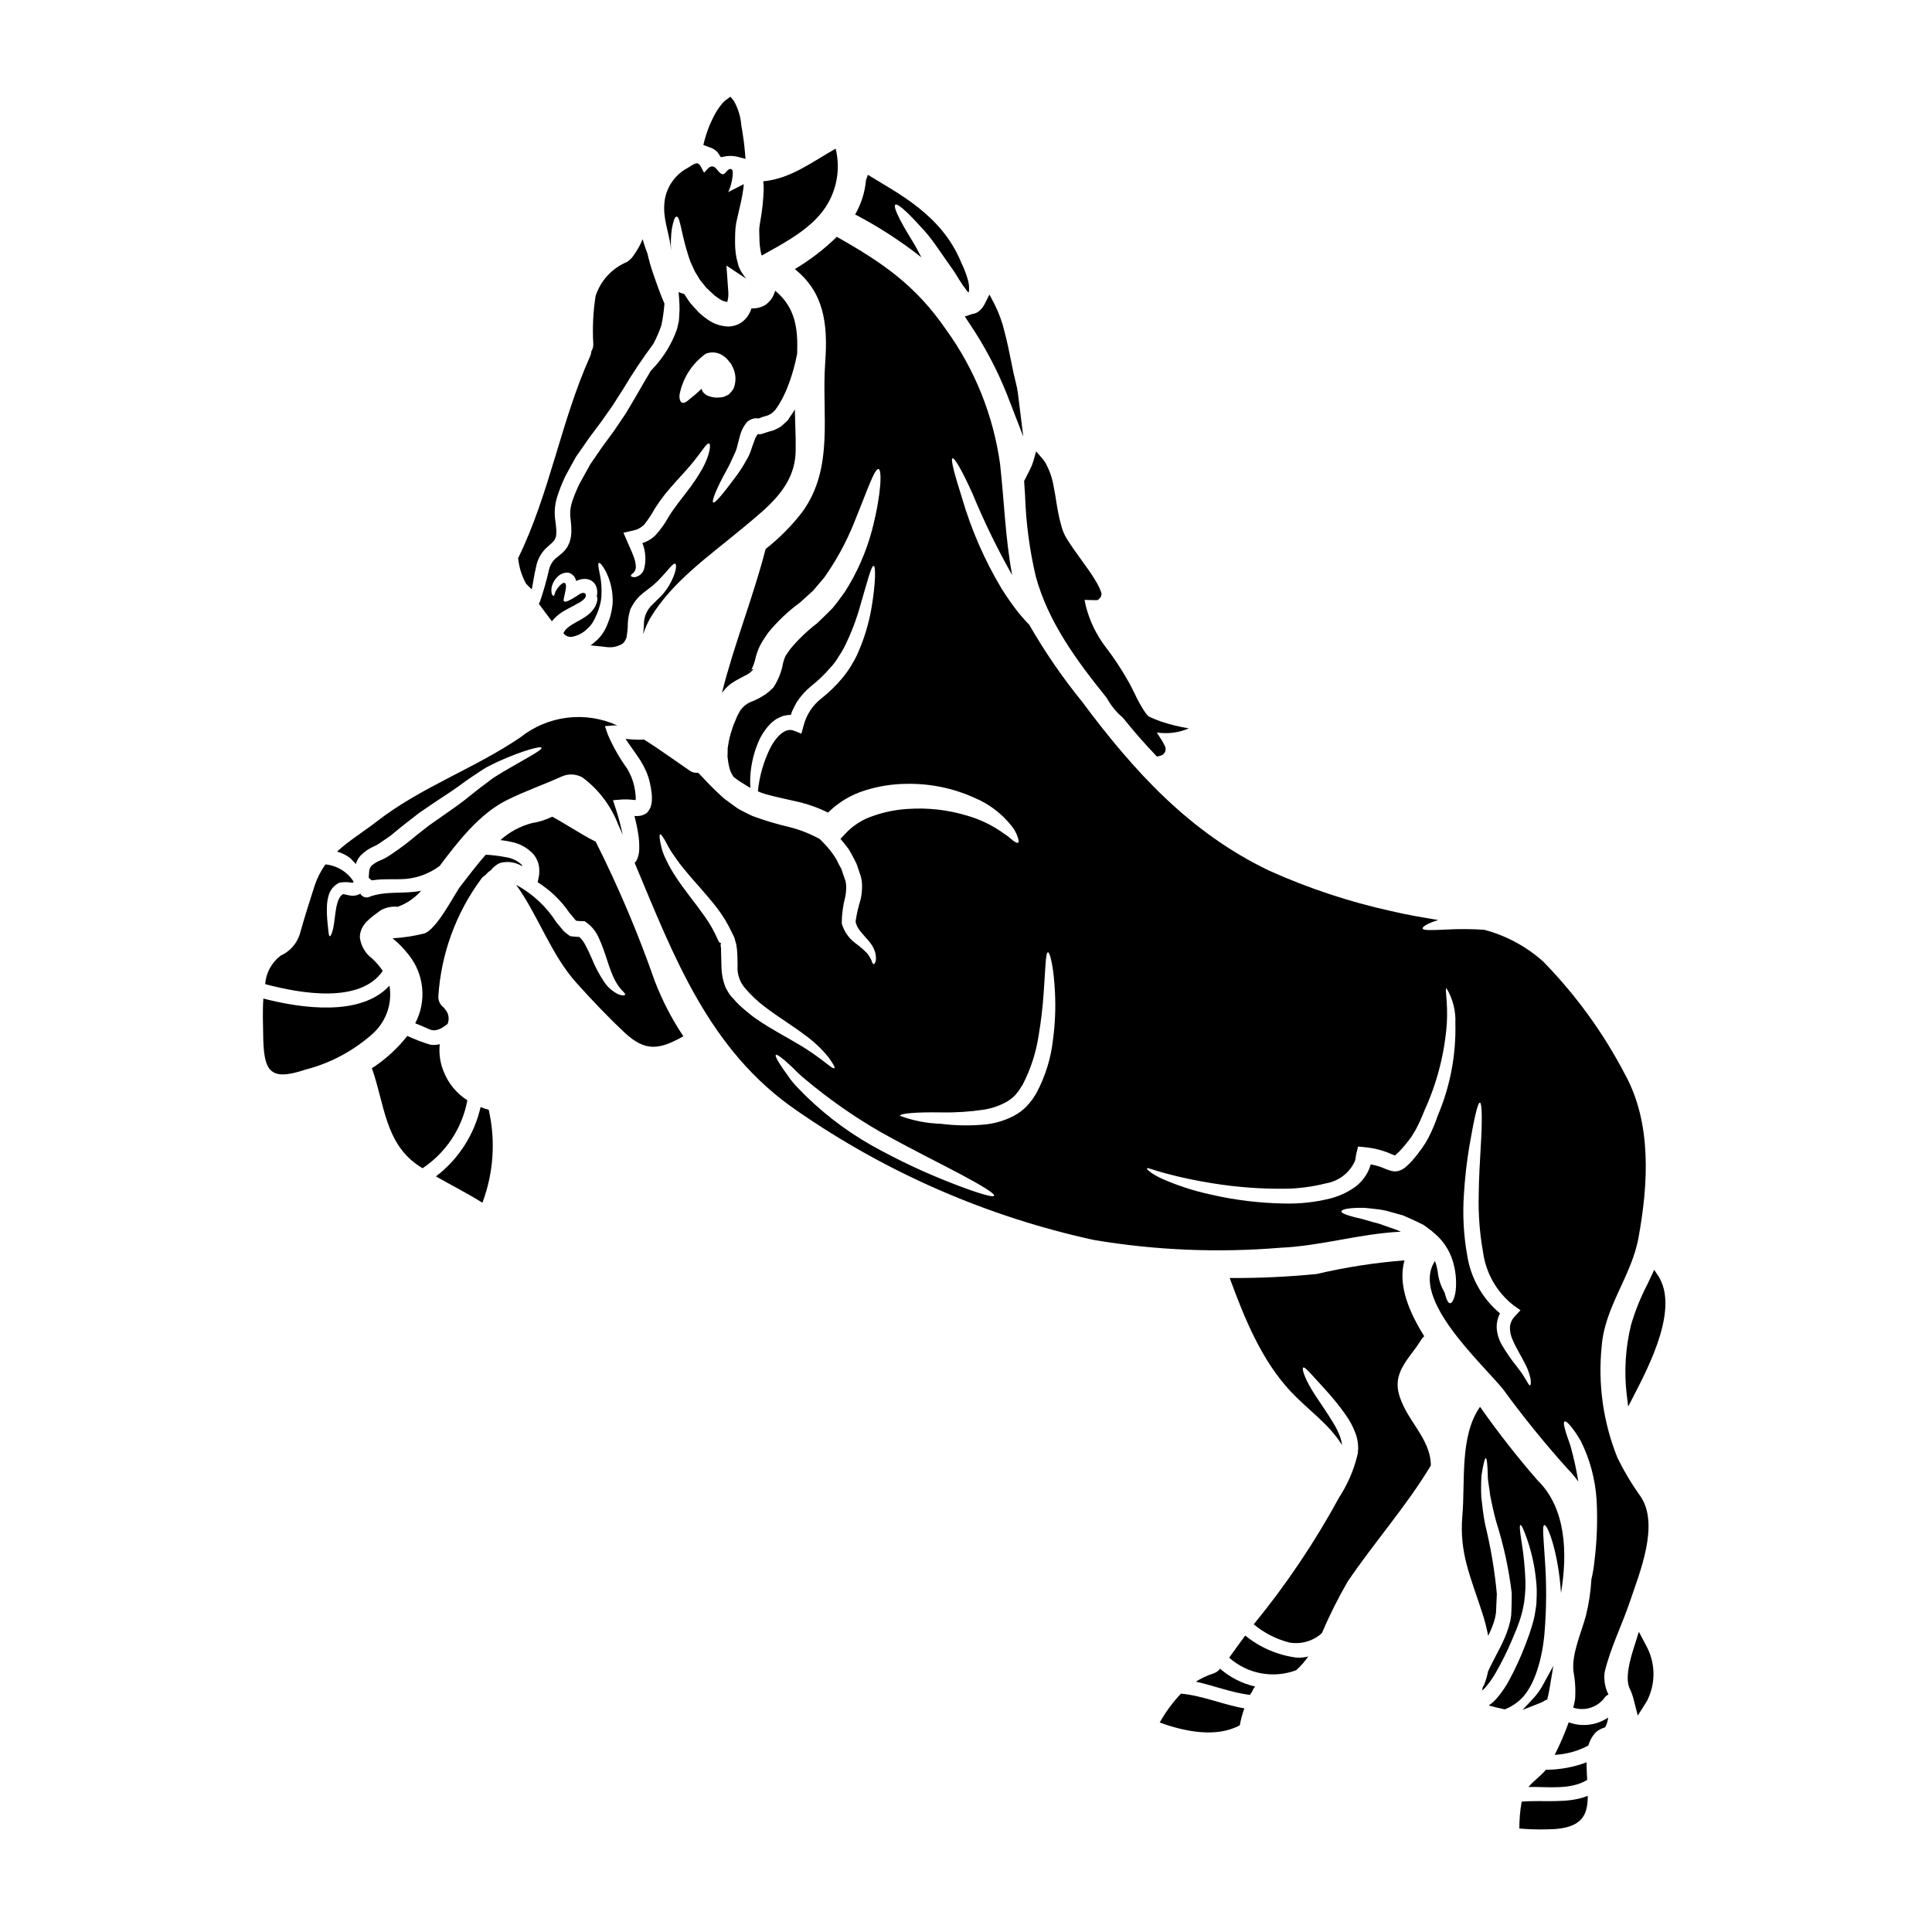 <?xml version="1.0" encoding="UTF-8"?>
<!-- Uploaded to: SVG Find, www.svgfind.com, Generator: SVG Find Mixer Tools -->
<svg fill="#000000" width="800px" height="800px" version="1.1" viewBox="144 144 512 512" xmlns="http://www.w3.org/2000/svg">
 <g>
  <path d="m245.43 401.31c-0.793-1.195-1.727-2.289-2.781-3.262-1.82-1.344-3.008-3.375-3.285-5.617 0-3.516 3.062-5.359 5.512-7.184h-0.004c1.375-0.777 2.957-1.105 4.527-0.938 2.398-0.875 4.535-2.336 6.223-4.25-4.652 0.965-9.484-0.098-13.961 1.695-0.82 0.242-1.703-0.113-2.125-0.855-0.02-0.023-0.031-0.051-0.027-0.082-0.75 0.457-1.633 0.645-2.504 0.535-0.512-0.07-1.016-0.172-1.516-0.305-0.395-0.102-0.48-0.074-0.531-0.102-0.961 0.395-1.543 2-1.824 3.441-0.281 1.52-0.395 2.938-0.582 4.125-0.305 2.363-0.887 3.691-1.18 3.59-0.297-0.102-0.328-1.34-0.582-3.641v-0.004c-0.148-1.453-0.199-2.914-0.148-4.375 0.035-1.004 0.203-2 0.504-2.961 0.414-1.324 1.332-2.43 2.555-3.086l0.078-0.051 0.051-0.023c1.141-0.246 2.32-0.254 3.465-0.023 0.074 0.008 0.156 0 0.227-0.027l0.023-0.023 0.176-0.203 0.004-0.004c-1.641-2.613-4.406-4.316-7.481-4.598-1.234 1.711-2.195 3.606-2.859 5.609-1.391 4.301-2.731 8.527-3.938 12.875h0.004c-0.809 2.535-2.656 4.606-5.086 5.691-2.383 1.812-3.875 4.559-4.098 7.543 9.336 2.504 25.172 5.258 31.164-3.492z"/>
  <path d="m283.38 298.64c0.457 0.504 0.988 1.035 1.543 1.543 0.355-1.719 0.605-3.719 1.137-5.949v0.004c0.352-1.871 1.262-3.59 2.606-4.934 0.707-0.656 1.316-1.137 1.77-1.594h0.004c0.207-0.199 0.387-0.426 0.535-0.676l0.051-0.051 0.074-0.227 0.25-0.582v-0.004c0.078-0.559 0.105-1.125 0.078-1.691-0.027-0.707-0.152-1.574-0.254-2.457-0.164-1.051-0.207-2.121-0.125-3.184 0.074-0.984 0.25-1.961 0.531-2.91 0.609-1.984 1.371-3.922 2.277-5.793 0.934-1.668 1.82-3.391 2.805-5.117 1.18-1.641 2.301-3.285 3.418-4.902 1.109-1.496 2.223-2.961 3.309-4.43 1.012-1.441 2-2.859 2.988-4.25 0.938-1.465 1.848-2.883 2.731-4.273h0.004c2.473-4.148 5.156-8.168 8.039-12.043 0.859-1.613 1.582-3.297 2.152-5.031 0.375-1.855 0.637-3.731 0.789-5.613-0.91-2.027-1.969-4.984-3.059-8.172-0.582-1.664-1.062-3.363-1.445-5.086-0.492-1.25-0.922-2.523-1.285-3.816-0.711 1.723-1.648 3.348-2.785 4.828-0.152 0.176-0.332 0.332-0.48 0.48-0.273 0.289-0.59 0.539-0.934 0.738-3.934 1.656-6.949 4.941-8.266 9-0.656 4.199-0.859 8.457-0.609 12.703 0.031 0.676-0.145 1.344-0.504 1.918-0.031 0.434-0.133 0.863-0.301 1.266-7.816 17.406-10.727 36.453-19.125 53.602 0 0.051 0.027 0.074 0.027 0.125 0.246 2.305 0.941 4.543 2.055 6.578z"/>
  <path d="m322.07 204.49c0.395-2.023 0.789-3.109 1.215-3.086 1.012-0.051 1.18 4.504 3.285 10.828 0.254 0.812 0.574 1.605 0.961 2.363 0.176 0.395 0.355 0.809 0.559 1.238 0.203 0.434 0.48 0.789 0.707 1.18 0.227 0.395 0.48 0.809 0.73 1.211 0.281 0.332 0.555 0.684 0.863 1.039 0.309 0.355 0.48 0.68 0.883 1.086l1.289 1.211 0.656 0.609 0.102 0.098 0.008 0.008c0.023 0.012 0.051 0.031 0.074 0.051l0.281 0.203h-0.004c0.391 0.301 0.793 0.578 1.215 0.836 0.551 0.344 1.172 0.57 1.82 0.656 0.012-0.074 0.039-0.141 0.074-0.203 0.223-0.859 0.289-1.75 0.207-2.633l-0.48-6.805 5.234 3.469-0.43-0.559c-0.176-0.219-0.336-0.445-0.48-0.68-0.227-0.316-0.43-0.645-0.609-0.988-0.176-0.328-0.199-0.43-0.305-0.629l-0.051-0.152-0.047-0.074-0.078-0.176v-0.004c-0.031-0.164-0.074-0.324-0.125-0.48l-0.395-1.543c-0.215-0.977-0.344-1.965-0.395-2.961-0.051-0.938-0.023-1.77-0.023-2.633 0-0.863 0.047-1.668 0.098-2.477 0.086-0.914 0.246-1.82 0.48-2.707 0.684-2.961 1.344-5.617 1.621-7.871 0.047-0.395 0.074-0.789 0.098-1.113l-4.223 2.148c0.555-0.305 2.023-5.84 0.91-6.144-1.012-0.281-1.465 1.391-2.25 1.367-0.984-0.051-1.641-1.875-2.578-2.051-1.062-0.199-1.617 0.961-2.363 1.617-0.531-0.656-0.91-2.25-1.77-2.453-0.629-0.152-1.996 0.863-2.527 1.18-3.34 1.75-5.637 4.996-6.172 8.727-0.078 0.629-0.121 1.262-0.125 1.898-0.027 3.938 1.574 7.477 1.848 11.414h-0.004c-0.137-2.008-0.066-4.023 0.215-6.016z"/>
  <path d="m238.3 372.98c0.039-0.086 0.066-0.18 0.074-0.277 0.141-0.379 0.32-0.742 0.531-1.086l0.227-0.355 0.457-0.555c1.016-1.039 2.231-1.863 3.566-2.43 0.461-0.203 0.898-0.449 1.316-0.734 0.508-0.328 1.012-0.68 1.52-1.035l1.543-1.062 1.367-1.137 1.391-1.137 1.574-1.238c1.109-0.863 2.199-1.719 3.285-2.555 1.18-0.789 2.301-1.574 3.441-2.332 2.227-1.543 4.348-2.828 6.297-4.223 0.961-0.707 1.898-1.367 2.809-2.023 1.137-0.836 1.945-1.316 2.883-1.949 0.938-0.633 1.746-1.18 2.656-1.668 0.91-0.488 1.848-0.91 2.731-1.344 6.93-3.109 11.281-4.148 11.535-3.691 0.305 0.582-3.898 2.731-10.066 6.324-0.734 0.453-1.52 0.934-2.328 1.441-0.809 0.508-1.645 1.211-2.508 1.848-0.863 0.633-1.871 1.367-2.555 1.949-0.934 0.73-1.871 1.52-2.859 2.273-1.949 1.543-4.121 2.988-6.223 4.481-1.035 0.73-2.125 1.492-3.211 2.25-1.062 0.836-2.148 1.691-3.262 2.555v-0.004c-1.973 1.691-4.043 3.269-6.195 4.727-0.508 0.355-1.016 0.68-1.52 1.012v-0.004c-0.594 0.383-1.219 0.703-1.875 0.961-0.832 0.32-1.609 0.773-2.297 1.344-0.051 0.023-0.078 0.047-0.129 0.074l-0.223 0.328h-0.004c-0.113 0.121-0.191 0.27-0.227 0.434-0.141 0.316-0.211 0.66-0.207 1.012-0.051 0.43-0.051 0.91-0.098 1.465 0.43 0.434 0.789 0.707 0.91 0.684 3.109-0.508 6.07-0.125 9.156-0.395 3.16-0.336 6.176-1.516 8.73-3.414 4.957-6.629 10.598-13.812 17.68-17.379 4.602-2.332 9.988-4.199 14.773-6.375h-0.004c1.754-0.746 3.758-0.637 5.414 0.305 4.262 3.18 7.539 7.504 9.445 12.469 0.02 0.062 0.043 0.121 0.074 0.176 0.395 0.836 0.758 1.672 1.113 2.531h0.004c-0.453-2.223-1.027-4.418-1.723-6.574l-0.84-2.578 2.582-0.203 0.004-0.004c0.945-0.035 1.891 0.008 2.832 0.125 0.195 0.023 0.387 0.035 0.582 0.027 0-0.027 0.023-0.051 0.023-0.102 0.016-0.371 0.008-0.742-0.023-1.113-0.07-0.852-0.203-1.695-0.395-2.527-0.176-0.824-0.43-1.629-0.758-2.402-0.309-0.73-0.664-1.441-1.062-2.129-2.047-2.828-3.777-5.871-5.16-9.078l-0.758-2.223 2.199-0.176v-0.004c0.363-0.023 0.727-0.023 1.09 0-4.172-1.906-8.793-2.617-13.344-2.047-4.555 0.566-8.859 2.387-12.434 5.258-12.344 8.348-26.23 13.102-38.043 22.285-3.668 2.828-7.387 5.082-10.473 7.941v0.004c1.301 0.328 2.516 0.934 3.566 1.766 0.16 0.152 0.734 0.785 1.418 1.516z"/>
  <path d="m301.87 367.06c-3.973-1.996-7.641-4.527-11.535-6.629h-0.004c-1.688 0.836-3.496 1.406-5.359 1.695-3.106 0.805-5.973 2.348-8.348 4.504 0.883 0.098 1.762 0.238 2.633 0.43 2.391 0.41 4.574 1.613 6.203 3.414 0.805 1.039 1.305 2.285 1.441 3.59 0.031 0.594 0.023 1.184-0.023 1.773-0.102 0.531-0.203 1.039-0.305 1.574l-0.078 0.395c3.332 2.09 6.195 4.848 8.41 8.098 0.559 0.633 0.988 1.18 1.316 1.574 0.129 0.176 0.273 0.336 0.434 0.48 0.023 0.027 0.047 0.051 0.074 0.051 0.512 0.066 1.027 0.102 1.543 0.105h0.656l0.457 0.332v-0.004c1.5 1.07 2.664 2.543 3.359 4.246 0.594 1.281 1.105 2.598 1.543 3.938 0.812 2.453 1.469 4.527 2.199 6.144h0.004c0.523 1.238 1.23 2.391 2.102 3.418 0.68 0.73 1.211 1.18 1.062 1.418-0.148 0.234-0.734 0.305-1.824-0.125v-0.004c-1.516-0.742-2.809-1.879-3.742-3.289-1.297-1.949-2.391-4.023-3.262-6.195-0.508-1.18-1.062-2.363-1.668-3.492h-0.004c-0.398-0.828-0.945-1.574-1.617-2.199-0.66-0.027-1.395-0.074-2.152-0.176l-0.305-0.051-0.25-0.176c-0.355-0.25-0.707-0.504-1.062-0.812v-0.004c-0.289-0.25-0.555-0.527-0.789-0.832-0.434-0.504-0.863-1.035-1.289-1.543l-0.199-0.227v-0.004c-2.66-4.188-6.344-7.625-10.703-9.988 5.996 8.348 9.184 18.465 16.062 26.078 4.047 4.504 8.297 8.977 12.699 13.102 5.441 5.059 9.109 4.551 15.406 1.035l0.148-0.074v0.004c-3.074-4.606-5.625-9.535-7.606-14.703-4.402-12.617-9.625-24.934-15.629-36.871z"/>
  <path d="m282.47 373.56c-0.078-0.16-0.172-0.312-0.277-0.453-1.086-1.004-2.441-1.664-3.898-1.898-1.836-0.367-3.691-0.605-5.562-0.707-2.457 2.754-4.656 5.766-6.754 8.422-1.367 1.695-6.398 11.84-9.789 12.52-2.68 0.648-5.414 1.055-8.172 1.215 1.586 1.27 3.012 2.723 4.25 4.332 2.039 2.527 3.297 5.594 3.609 8.828 0.316 3.234-0.324 6.488-1.84 9.359 1.266 0.48 2.481 1.035 3.769 1.594 1.742 0.789 3.367-0.305 4.805-1.418h0.004c0.559-1.352 0.273-2.906-0.734-3.969-0.102-0.125-0.152-0.25-0.254-0.355-0.957-0.676-1.508-1.789-1.465-2.961 0.711-11.199 4.613-21.961 11.254-31.012 0.34-0.5 0.789-0.914 1.316-1.211 0.355-0.48 0.805-0.887 1.316-1.195 0.609-0.785 1.387-1.426 2.273-1.871l0.125-0.051c1.668-0.488 3.453-0.363 5.035 0.355 0.355 0.148 0.656 0.324 0.988 0.477z"/>
  <path d="m271.36 437.39c-1.672 7.32-5.859 13.82-11.836 18.367 4.098 2.363 8.32 4.453 12.32 6.984v-0.004c2.961-7.871 3.543-16.441 1.668-24.641-0.73-0.195-1.449-0.43-2.152-0.707z"/>
  <path d="m267.85 435.59c-2.883-1.84-5.098-4.551-6.32-7.742-0.914-2.262-1.254-4.711-0.988-7.133-0.867 0.246-1.777 0.281-2.656 0.102-2.031-0.629-4.016-1.391-5.945-2.277-2.644 3.356-5.824 6.25-9.41 8.574 0.039 0.062 0.074 0.133 0.102 0.199 3.211 9.082 3.418 19.578 12.168 25.52 0.395 0.281 0.789 0.508 1.18 0.758v0.004c6.231-4.148 10.516-10.645 11.871-18.004z"/>
  <path d="m400.73 229.46c4.055 5.961 7.449 12.344 10.121 19.039l4.328 11.191-1.477-11.902-0.051-0.32-0.039-0.051-0.082-0.207h0.078l-0.031-0.184c-0.172-0.715-0.352-1.438-0.516-2.227-0.34-1.289-0.578-2.488-0.816-3.648l-0.176-0.871c-0.602-3.012-1.152-5.711-1.812-8.188-0.598-2.602-1.512-5.117-2.711-7.5l-1.336-2.539-1.277 2.551-0.266 0.422h0.004c-0.234 0.422-0.535 0.801-0.891 1.125-0.219 0.223-0.465 0.422-0.727 0.586-0.328 0.172-0.668 0.316-1.02 0.426h-0.23l-2.121 0.707z"/>
  <path d="m418.5 296.78c3.266 12.027 10.855 22.34 18.797 32.18h0.004c1.07 1.988 2.508 3.754 4.238 5.203l1.621 1.969c1.992 2.445 4.231 4.981 6.856 7.746l0.586 0.625 0.836-0.203c0.633-0.129 1.152-0.574 1.371-1.18 0.195-0.598 0.09-1.254-0.289-1.758-0.203-0.457-0.445-0.898-0.727-1.312l-0.527-0.82c-0.246-0.355-0.473-0.73-0.672-1.113 2.863 0.441 5.793 0.062 8.449-1.09-2.512-0.406-4.988-1.016-7.402-1.82-1.117-0.398-2.215-0.855-3.285-1.363-0.477-0.504-0.902-1.051-1.27-1.637-0.895-1.422-1.699-2.898-2.406-4.422-0.613-1.258-1.219-2.5-1.914-3.644-1.695-2.981-3.59-5.844-5.68-8.566-2.5-3.246-4.309-6.969-5.32-10.938l-0.352-1.656 2.949 0.074 0.613-0.051 0.363-0.363c0.504-0.426 0.691-1.117 0.469-1.738l-0.441-1.105c-0.41-0.844-0.867-1.664-1.367-2.457-0.988-1.598-2.125-3.148-3.336-4.832-1.266-1.742-2.617-3.602-4-5.797v-0.004c-0.633-1.051-1.109-2.191-1.402-3.383-0.336-1.141-0.609-2.301-0.824-3.469-0.207-1.078-0.395-2.148-0.551-3.199-0.207-1.301-0.418-2.57-0.668-3.801v-0.004c-0.383-2.305-1.184-4.519-2.363-6.535-0.148-0.207-0.305-0.422-0.484-0.629l-1.777-2.07-0.758 2.621h-0.004c-0.203 0.723-0.484 1.426-0.828 2.094l-1.602 3.148 0.254 3.828c0.23 7.234 1.184 14.426 2.844 21.473z"/>
  <path d="m451.34 600.48c6.652 2.453 15.125 4.098 21.223 0.73 0.266-1.527 0.668-3.023 1.211-4.477-5.691-0.961-11.074-3.391-16.82-3.898l0.004 0.004c-2.18 2.305-4.066 4.871-5.617 7.641z"/>
  <path d="m387.62 211.17c-0.988-2.023-2.051-3.644-2.938-5.117-0.887-1.473-1.617-2.781-2.199-3.898-1.137-2.223-1.574-3.59-1.238-3.894 0.336-0.305 1.52 0.504 3.367 2.273 0.91 0.887 2 2.023 3.211 3.367l-0.004 0.004c1.418 1.469 2.719 3.039 3.898 4.703 1.262 1.824 2.68 3.82 4.172 5.973 0.395 0.531 0.758 1.086 1.137 1.645 0.379 0.559 0.758 1.211 1.141 1.848v-0.004c0.668 1.098 1.402 2.148 2.199 3.152 0.094 0.113 0.195 0.223 0.305 0.324 0.023-0.023 0.023-0.023 0.023-0.051l0.102-0.395c0.09-1.102-0.043-2.211-0.395-3.262-0.422-1.426-0.965-2.812-1.617-4.148-5.211-12.902-17.125-18.566-24.797-23.371-0.074 0.25-0.152 0.504-0.227 0.73-0.074 0.227-0.176 0.395-0.25 0.633h-0.004c-0.281 3.227-1.266 6.352-2.883 9.156 6.195 3.238 12.074 7.043 17.566 11.367-0.195-0.352-0.395-0.707-0.57-1.035z"/>
  <path d="m575.09 513.55 0.395 3.199 1.477-2.863c4.223-8.176 12.086-23.391 6.394-31.91l-0.973-1.457-0.734 1.574c-0.371 0.789-0.746 1.574-1.125 2.363l-0.004 0.004c-1.762 3.406-3.195 6.973-4.277 10.652-1.477 6.027-1.867 12.273-1.152 18.438z"/>
  <path d="m336.82 230.52c-1.891-0.082-3.719-0.719-5.258-1.824-0.629-0.422-1.23-0.887-1.797-1.391l-0.395-0.355-0.277-0.25-0.078-0.078-0.148-0.176-0.605-0.656c-0.395-0.453-0.789-0.887-1.18-1.316-0.395-0.43-0.789-1.113-1.18-1.668-0.199-0.305-0.395-0.582-0.582-0.887h-0.004c-0.516-0.125-1.016-0.305-1.492-0.531 0 0.023 0.023 0.074 0.023 0.102 0.078 0.934 0.152 1.922 0.203 2.984h0.004c0.059 1.051 0.043 2.102-0.051 3.148l-0.051 0.812-0.023 0.395v0.102l-0.051 0.281-0.051 0.227c-0.152 0.605-0.281 1.211-0.43 1.848l-0.004-0.004c-1.371 3.859-3.535 7.391-6.348 10.371-0.203 0.223-0.395 0.43-0.582 0.629-1.289 2.156-2.633 4.457-4.023 6.906-0.859 1.441-1.742 2.91-2.629 4.426-0.988 1.469-2.023 2.988-3.062 4.531-1.062 1.465-2.148 2.961-3.262 4.453-1.012 1.469-2.023 2.961-3.059 4.453-0.965 1.719-1.898 3.441-2.832 5.117l-0.004-0.004c-0.746 1.531-1.398 3.109-1.945 4.723-0.273 0.812-0.441 1.652-0.508 2.504-0.059 0.727-0.031 1.457 0.078 2.176 0.074 0.887 0.199 1.793 0.199 2.805v0.004c0.047 1.16-0.125 2.316-0.504 3.414l-0.281 0.578-0.125 0.305-0.152 0.281-0.051 0.074-0.125 0.176c-0.305 0.453-0.664 0.871-1.062 1.242-0.758 0.684-1.465 1.18-1.922 1.594-0.902 0.836-1.512 1.938-1.746 3.148-0.633 2.762-1.41 5.484-2.328 8.168l-0.305 0.684c1.137 1.574 2.328 3.086 3.441 4.602 0.809-0.992 1.773-1.848 2.859-2.527 0.457-0.281 0.887-0.508 1.395-0.789 0.887-0.484 1.742-0.887 2.363-1.289h-0.004c0.82-0.34 1.555-0.859 2.148-1.52 0.684-1.062-0.074-1.77-1.238-1.18-0.277 0.125-4.148 2.984-4.402 1.848-0.152-0.656 1.367-4.652 0.125-4.723-0.812-0.023-2.223 1.949-2.402 2.629-0.129 0.508-0.254 0.812-0.395 0.836-0.137 0.023-0.355-0.223-0.531-0.754l0.004-0.008c-0.156-0.902-0.016-1.836 0.395-2.656 0.273-0.586 0.648-1.121 1.109-1.574 0.645-0.711 1.547-1.133 2.508-1.18 0.379-0.012 0.754 0.074 1.086 0.254 0.34 0.199 0.637 0.453 0.887 0.758 0.176 0.281 0.328 0.578 0.457 0.887l0.074 0.332v-0.004c0.895-0.48 1.926-0.66 2.93-0.508 0.949 0.18 1.77 0.773 2.231 1.621 0.305 0.629 0.453 1.324 0.426 2.023-0.016 0.289-0.051 0.574-0.102 0.859v0.102c0.023 0.105 0.059 0.207 0.102 0.305l0.027 0.176v0.332h0.004c-0.031 0.238-0.074 0.473-0.133 0.707-0.129 0.387-0.281 0.766-0.453 1.137-0.621 1.102-1.508 2.031-2.582 2.703-0.844 0.566-1.723 1.078-2.629 1.543-0.355 0.203-0.789 0.457-1.18 0.707v0.004c-0.328 0.215-0.641 0.449-0.938 0.707-0.453 0.359-0.812 0.82-1.059 1.344 0 0.125 0 0.023 0.023 0.125 0.035 0.086 0.098 0.156 0.18 0.199 0.109 0.113 0.227 0.215 0.352 0.309 0.477 0.32 1.051 0.461 1.617 0.395 1.586-0.273 3.047-1.035 4.176-2.176 0.543-0.496 1.016-1.059 1.414-1.672 0.434-0.758 0.816-1.547 1.141-2.359 0.297-0.68 0.531-1.383 0.711-2.098 0.203-0.668 0.336-1.355 0.395-2.051 0.18-2.203 0.023-4.418-0.457-6.574-0.328-1.574-0.453-2.531-0.176-2.656s0.914 0.582 1.746 2.098c1.172 2.246 1.82 4.731 1.895 7.262 0.051 0.855 0 1.711-0.152 2.555-0.133 0.953-0.352 1.895-0.656 2.805-0.297 0.891-0.641 1.758-1.035 2.606-0.52 1.055-1.203 2.019-2.027 2.859-0.617 0.602-1.273 1.16-1.969 1.668 0.988 0.078 2.301 0.227 3.867 0.395h0.004c1.574 0.289 3.203-0.008 4.578-0.836 0.246-0.195 0.449-0.438 0.609-0.707 0.074-0.027 0.656-1.266 0.504-1.266v-0.004c0.199-1.16 0.301-2.336 0.305-3.512 0.035-0.766 0.137-1.527 0.305-2.277l0.25-0.938 0.051-0.25 0.098-0.281c0.027-0.051 0.078-0.125 0.078-0.125l0.074-0.125 0.281-0.531c0.703-1.289 1.66-2.426 2.809-3.344 0.938-0.703 1.824-1.414 2.656-2.047 0.531-0.531 1.367-1.18 1.871-1.793 2.25-2.332 3.543-4.301 4.102-4 0.453 0.25 0.277 2.504-1.695 5.844l-0.004 0.004c-0.559 0.914-1.203 1.777-1.922 2.578-0.734 0.734-1.52 1.492-2.332 2.301h0.004c-1.547 1.367-2.41 3.348-2.363 5.414-0.051 0.656-0.074 1.574-0.199 2.531v-0.004c0.48-1.473 1.109-2.898 1.871-4.25 5.844-9.789 15.914-16.691 24.535-23.902 6.691-5.59 13.887-10.949 14.012-20.539 0.051-3.617-0.148-7.234-0.227-10.875-0.453 0.859-0.984 1.492-1.492 2.297l-0.223 0.332-0.051 0.102c-0.051 0.047-0.203 0.25-0.203 0.25l-0.199 0.199-0.789 0.707-0.004 0.008c-0.496 0.516-1.09 0.93-1.746 1.215l-0.984 0.453-0.734 0.203c-0.48 0.102-0.984 0.305-1.469 0.453l-0.395 0.129-0.125 0.047c-0.203 0.051-0.43 0.129-0.656 0.176l-0.004 0.004c-0.254 0.004-0.508-0.004-0.758-0.023-0.371 0.508-0.66 1.07-0.859 1.668-0.309 0.812-0.633 1.695-0.914 2.582-0.301 0.934-0.715 1.824-1.238 2.652-0.766 1.43-1.637 2.801-2.606 4.102-3.441 4.629-5.664 7.383-6.172 7.106-0.508-0.281 0.812-3.641 3.594-8.66 0.707-1.238 1.316-2.606 1.969-4.074 0.359-0.691 0.629-1.426 0.801-2.188 0.227-0.836 0.434-1.746 0.707-2.731h0.004c0.312-1.242 0.879-2.406 1.668-3.418l0.227-0.25 0.125-0.125 0.078-0.051 0.004-0.004c0.074-0.066 0.16-0.125 0.25-0.176l0.332-0.203v-0.004c0.598-0.336 1.281-0.488 1.969-0.426 0.07 0.004 0.141 0.031 0.199 0.074l0.355-0.125c0.484-0.199 0.984-0.367 1.492-0.504l0.789-0.25 0.453-0.227-0.004-0.004c0.332-0.148 0.625-0.363 0.863-0.637l0.43-0.395 0.074-0.078 0.219-0.309c0.617-0.832 1.164-1.711 1.645-2.629l0.605-1.238c0.074-0.176 0.227-0.395 0.281-0.582l0.305-0.707v-0.004c0.723-1.758 1.34-3.555 1.844-5.391 0.395-1.418 0.707-2.781 0.961-4.098 0.25-6.555-0.43-12.27-5.816-16.695-0.176 0.559-0.395 1.039-0.605 1.52-0.289 0.562-0.676 1.066-1.141 1.492-0.43 0.488-0.969 0.867-1.574 1.113-0.938 0.414-1.957 0.605-2.981 0.555-0.074 0.203-0.125 0.395-0.203 0.609h-0.004c-0.48 1.191-1.273 2.231-2.297 3.008-1.109 0.797-2.449 1.207-3.812 1.172zm-6.652 37.617c-1.195 2.117-2.547 4.137-4.043 6.047-0.789 1.012-1.617 2.102-2.481 3.238-0.863 1.137-1.742 2.363-2.453 3.543-0.953 1.75-2.117 3.375-3.461 4.848-0.969 0.977-2.168 1.699-3.488 2.102 0.898 2.254 1.039 4.742 0.391 7.082-0.41 1.043-1.344 1.793-2.449 1.969-0.582-0.023-0.938-0.148-0.988-0.355-0.051-0.203 0.203-0.453 0.656-0.789v0.004c0.391-0.395 0.625-0.914 0.656-1.469-0.016-1.016-0.23-2.019-0.629-2.957-0.434-1.238-1.09-2.559-1.824-4.277l-0.836-1.945 2.43-0.559h0.004c1.207-0.203 2.312-0.797 3.148-1.691 1.035-1.336 1.965-2.746 2.781-4.227 0.836-1.312 1.738-2.578 2.703-3.797 0.988-1.188 1.922-2.277 2.809-3.262 1.77-1.969 3.391-3.664 4.578-5.184 2.453-2.984 3.617-5.137 4.246-4.934 0.504 0.133 0.301 2.863-1.75 6.613zm8.422-21.703h0.004c-0.152 0.527-0.43 1.004-0.812 1.395-0.199 0.227-0.395 0.43-0.578 0.629-0.184 0.199-0.48 0.281-0.734 0.395-0.445 0.266-0.949 0.422-1.465 0.457-0.465 0.055-0.93 0.07-1.395 0.051-0.82-0.066-1.617-0.281-2.359-0.633-0.34-0.207-0.648-0.465-0.91-0.762-0.188-0.289-0.332-0.605-0.43-0.934-0.117 0.102-0.227 0.211-0.332 0.328-1.109 1.062-2.098 1.824-2.754 2.363-0.656 0.539-1.238 1.062-1.875 1.039-0.531 0-1.062-0.914-0.836-2.332h0.004c0.867-4.316 3.344-8.141 6.93-10.695 1.469-0.582 3.129-0.41 4.453 0.453 0.609 0.387 1.148 0.871 1.594 1.441l0.633 0.789c0.023 0.051 0.176 0.305 0.176 0.305l0.074 0.152 0.074 0.176 0.203 0.395h0.004c0.73 1.559 0.848 3.336 0.336 4.981z"/>
  <path d="m342.75 219.34c0-0.047-0.051-0.098-0.074-0.148v0.074c0 0.027 0.051 0.074 0.074 0.102z"/>
  <path d="m345.68 211.09 0.199 0.633c5.867-3.312 12.988-6.953 16.824-12.699v0.004c3.07-4.598 4.07-10.27 2.758-15.637-6.246 3.519-11.965 7.992-19.199 8.66 0.09 0.715 0.133 1.434 0.125 2.152-0.098 2.945-0.418 5.879-0.961 8.773-0.109 0.605-0.184 1.211-0.227 1.824 0.027 0.707 0.027 1.469 0.051 2.199 0 1.375 0.145 2.746 0.43 4.09z"/>
  <path d="m342.8 218.55v-0.117c0 0.043-0.008 0.086-0.023 0.125h0.023z"/>
  <path d="m332.76 183.32c0.562 0.273 1.062 0.652 1.473 1.117l0.789 1.223 1.09-0.203c0.465-0.086 0.938-0.133 1.414-0.133 0.676-0.004 1.348 0.074 2.008 0.238l2.035 0.547-0.18-2.098c-0.152-1.816-0.395-3.629-0.699-5.414l-0.215-1.258-0.008-0.004c-0.156-2.336-0.848-4.606-2.016-6.633l-0.887-1.078-1.125 0.824 0.004-0.004c-0.375 0.27-0.715 0.582-1.008 0.938-1.043 1.234-1.91 2.606-2.582 4.074-0.906 1.812-1.621 3.719-2.129 5.68l-0.332 1.281 1.621 0.605v0.004c0.254 0.082 0.504 0.18 0.746 0.293z"/>
  <path d="m247.21 405.21c-7.562 8.223-23.145 6.074-33.414 3.418-0.25 3.594-0.078 7.16-0.051 9.445 0.102 9.766 1.574 12.594 11.133 9.41 6.516-1.668 12.547-4.848 17.602-9.285 3.762-3.191 5.559-8.129 4.731-12.988z"/>
  <path d="m550.45 593.97-2.949 3.172 5.148-2.043 0.227-0.125h0.004c0.211-0.164 0.445-0.293 0.695-0.395l0.461-0.195 0.117-0.484c0.207-0.883 0.395-1.762 0.543-2.695l0.957-5.727-2.789 5.094c-0.66 1.227-1.473 2.371-2.414 3.398z"/>
  <path d="m559.73 600.43c-1.059 2.949-2.301 5.832-3.719 8.625 3.121-0.156 6.168-1 8.926-2.477 0.371-1.359 1.086-2.594 2.074-3.594 0.688-0.574 1.496-0.988 2.359-1.215 0.441-0.805 0.719-1.691 0.812-2.606-3.074 2.086-6.969 2.555-10.453 1.266z"/>
  <path d="m547.28 621.45c-0.043 0.098-0.07 0.199-0.078 0.305-0.379 2.258-0.566 4.539-0.559 6.828 3.207 0.27 6.43 0.312 9.641 0.125 7.207-0.633 8.469-3.938 8.496-8.801-5.262 2.176-11.785 1.059-17.5 1.543z"/>
  <path d="m465.4 587.54c-1.574 0.516-3.078 1.227-4.473 2.121 4.805 1.062 9.445 2.91 14.367 3.519h-0.004c0.027-0.047 0.047-0.102 0.051-0.156 0.129-0.234 0.281-0.453 0.453-0.656 0.176-0.527 0.461-1.012 0.84-1.418-3.441-0.785-6.641-2.41-9.309-4.723-0.48 0.637-1.156 1.098-1.926 1.312z"/>
  <path d="m578.32 576.44-1.426 4.504c-1.688 5.344-1.969 8.66-0.926 10.727 0.395 0.812 0.703 1.668 0.922 2.551l1.137 4.422 2.434-3.859v-0.004c2.289-4.441 2.309-9.711 0.055-14.172z"/>
  <path d="m569.25 587.15c1.52-6.477 4.606-12.492 6.731-18.816 2.527-7.516 7.816-20.211 2.832-27.699h0.004c-2.356-3.277-4.43-6.746-6.199-10.371-3.758-9.352-5.184-19.48-4.152-29.504 0.789-10.398 7.871-18.566 9.738-28.66 2.606-14.266 3.617-30.477-3.644-43.531v-0.004c-5.699-10.91-12.969-20.922-21.574-29.723-4.484-4.023-9.859-6.918-15.688-8.445-3.367-0.219-6.746-0.234-10.113-0.051-3.617 0.152-6.047 0.305-6.172-0.305-0.102-0.457 1.367-1.367 4.121-2.227-4.098-0.68-8.266-1.367-12.418-2.363-11.133-2.445-21.984-6.043-32.379-10.723-21.078-10.098-35.855-26.336-49.633-44.852-5.191-6.394-9.859-13.195-13.961-20.336-0.176-0.148-0.332-0.328-0.508-0.504-0.789-0.887-1.492-1.645-2.363-2.707v-0.004c-1.562-1.996-3.023-4.074-4.375-6.223-4.531-7.547-8.074-15.641-10.539-24.09-2-6.32-3.086-10.32-2.531-10.547s2.606 3.367 5.336 9.445v-0.004c3.047 7.375 6.547 14.555 10.473 21.5-1.824-9.762-2.102-19.602-3.211-29.492-1.797-12.867-6.719-25.094-14.344-35.613-7.992-11.641-16.801-17.711-28.914-24.535-3.363 3.273-7.098 6.144-11.129 8.547 7.477 6.023 8.855 13.938 8.047 24.797-0.984 13.656 2.481 27.852-6.098 39.613-2.812 3.644-6.066 6.926-9.688 9.766-3.312 12.875-8.371 25.293-11.582 38.145h-0.004c0.043-0.039 0.074-0.082 0.102-0.129 0.684-0.91 1.492-1.719 2.402-2.402 0.855-0.566 1.742-1.082 2.656-1.543l1.062-0.555 0.453-0.227v-0.004c0.082-0.066 0.168-0.125 0.258-0.176 0.254-0.117 0.484-0.281 0.68-0.48l0.48-0.457 0.227-0.227-0.25-0.098v-0.004c-0.086 0.086-0.18 0.16-0.281 0.227-0.016 0.023-0.035 0.051-0.051 0.078h-0.074c-0.152 0.098-0.305 0.176-0.305 0.023l0.305-0.023c0.039-0.031 0.082-0.059 0.125-0.078 0.57-1.156 0.988-2.379 1.242-3.641 0.156-0.578 0.352-1.145 0.582-1.699 0.113-0.316 0.242-0.629 0.395-0.93l0.332-0.633c0.656-1.215 1.238-1.926 1.871-2.91h-0.004c2.477-3.062 5.344-5.781 8.527-8.098l3.465-3.148c1.012-1.137 1.969-2.363 2.938-3.465h-0.004c3.144-4.445 5.766-9.242 7.816-14.289 3.59-8.805 5.512-14.695 6.578-14.445 0.887 0.227 0.789 6.324-1.719 16.113h-0.004c-1.547 5.828-3.984 11.383-7.234 16.465-1.039 1.418-2.074 2.887-3.262 4.301-1.289 1.289-2.684 2.68-4.051 3.973-2.648 2.019-5.059 4.336-7.184 6.902l-1.18 1.719-0.281 0.633 0.004 0.004c-0.055 0.113-0.094 0.23-0.129 0.352-0.051 0.102-0.176 0.582-0.277 0.938h0.004c-0.391 2.25-1.227 4.398-2.457 6.32l-0.098 0.102-0.027 0.074v0.004c-0.125 0.137-0.254 0.27-0.395 0.395l-0.125 0.102-0.227 0.227-0.504 0.43h-0.004c-0.434 0.387-0.906 0.727-1.414 1.012l-0.863 0.531-0.656 0.332-1.238 0.578h-0.004c-1.102 0.355-2.09 1.004-2.856 1.871-0.148 0.227-0.328 0.395-0.48 0.605l-0.43 0.789c-0.145 0.238-0.277 0.484-0.395 0.734l-0.43 1.062v0.004c-0.305 0.664-0.578 1.348-0.809 2.047-0.199 0.605-0.395 1.215-0.555 1.797-0.316 1.156-0.551 2.328-0.711 3.516 0 0.531-0.027 1.062-0.027 1.574 0 0.227-0.047 0.582-0.023 0.707l0.125 0.938h0.004c0.109 0.953 0.312 1.895 0.605 2.805 0.246 0.547 0.527 1.082 0.832 1.598 0.176 0.125 0.355 0.281 0.531 0.395l0.789 0.605 0.73 0.457c0.605 0.395 1.238 0.758 1.898 1.18 0.199 0.125 0.395 0.199 0.555 0.305v-0.004c-0.082-1.012-0.09-2.027-0.023-3.039 0.184-3.133 0.902-6.211 2.125-9.102 0.797-1.883 1.945-3.59 3.391-5.035 0.449-0.391 0.922-0.754 1.414-1.086 0.574-0.305 1.168-0.578 1.773-0.812 0.672-0.152 1.355-0.254 2.047-0.301h0.027c0.074-0.281 0.176-0.531 0.25-0.812 0.379-0.855 0.801-1.691 1.266-2.504 1.031-1.594 2.301-3.016 3.769-4.223 1.895-1.492 3.641-3.164 5.211-4.996 0.793-0.848 1.488-1.781 2.074-2.781 0.602-0.871 1.145-1.785 1.621-2.731 1.734-3.484 3.129-7.125 4.172-10.875 1.898-6.477 2.938-10.652 3.566-10.547 0.531 0.102 0.559 4.375-0.605 11.258v-0.004c-0.715 4.106-1.93 8.105-3.617 11.914-1.039 2.305-2.371 4.465-3.973 6.426-1.695 2.062-3.613 3.938-5.715 5.586-2.281 1.793-3.918 4.281-4.656 7.086l-0.605 2.223-1.969-0.789c-2.43-0.984-4.856 1.848-6.273 4.555v0.004c-1.777 3.606-2.894 7.504-3.289 11.508 0.332 0.125 0.633 0.25 0.988 0.395 2.656 0.914 5.766 1.469 9.309 2.301 2.871 0.648 5.656 1.633 8.297 2.938 2.715-2.695 6.035-4.703 9.688-5.844 3.574-1.145 7.301-1.742 11.055-1.773 6.219-0.133 12.391 1.129 18.059 3.695 3.902 1.625 7.316 4.231 9.914 7.562 0.715 0.895 1.258 1.914 1.594 3.012 0.25 0.758 0.281 1.18 0.051 1.316-0.227 0.133-0.633-0.051-1.238-0.48-0.605-0.43-1.289-1.18-2.43-1.875-2.945-2.148-6.242-3.766-9.742-4.777-5.156-1.578-10.559-2.184-15.934-1.797-3.074 0.188-6.102 0.801-9.004 1.824-2.906 0.93-5.516 2.613-7.566 4.879l-0.789 0.836-0.355 0.395c0.707 0.809 1.367 1.668 2.047 2.555 0.559 0.789 0.988 1.742 1.496 2.629l0.703 1.395 0.457 1.316c0.203 0.605 0.395 1.211 0.605 1.793l0.008-0.004c0.227 0.77 0.359 1.562 0.391 2.363 0.047 1.367-0.086 2.738-0.391 4.074-0.59 1.883-1.031 3.812-1.316 5.766 0.395 2.656 3.793 4.723 4.832 7.234 0.469 0.965 0.656 2.047 0.531 3.113-0.176 0.629-0.355 0.961-0.559 0.961s-0.395-0.332-0.582-0.961c-0.309-0.711-0.719-1.371-1.211-1.969-0.914-0.934-1.902-1.789-2.961-2.555-1.773-1.281-3.07-3.113-3.691-5.211v-0.074l-0.027-0.074c0.016-2.375 0.332-4.738 0.938-7.035 0.195-0.988 0.273-2 0.227-3.008-0.027-0.426-0.094-0.852-0.199-1.266-0.203-0.582-0.395-1.16-0.633-1.77l-0.43-1.316-0.582-1.062c-0.395-0.68-0.656-1.418-1.113-2.074h-0.004c-0.836-1.301-1.805-2.512-2.883-3.617-0.379-0.43-0.785-0.836-1.215-1.215-2.465-1.344-5.094-2.383-7.816-3.086-3.363-0.777-6.672-1.766-9.914-2.957-0.836-0.355-1.695-0.836-2.504-1.238v-0.004c-0.777-0.359-1.516-0.801-2.199-1.312-0.609-0.43-1.215-0.887-1.797-1.316l-0.453-0.332-0.203-0.148-0.227-0.176-0.047-0.027-0.129-0.102-0.836-0.754c-2.25-2.051-3.996-3.938-5.641-5.668-0.148-0.125-0.277-0.25-0.395-0.395l-0.004-0.004c-0.785 0.098-1.578-0.102-2.223-0.559-4.223-2.883-8.195-5.789-12.113-8.246l-1.238 0.051-0.004 0.004c-1.219-0.008-2.434-0.086-3.644-0.23 1.113 1.746 2.531 3.566 3.973 5.793 0.543 0.875 1.027 1.789 1.441 2.734 0.418 0.945 0.746 1.926 0.984 2.93 0.246 1.039 0.426 2.09 0.531 3.148 0.051 0.59 0.059 1.184 0.027 1.773-0.02 0.355-0.07 0.715-0.152 1.062l-0.148 0.555c-0.098 0.254-0.219 0.5-0.355 0.734-0.156 0.27-0.332 0.523-0.531 0.762l-0.051 0.051-0.078 0.074c-0.699 0.512-1.535 0.805-2.402 0.836h-0.887 0.004c0.422 1.598 0.758 3.219 1.012 4.856 0.211 1.336 0.297 2.691 0.246 4.047-0.027 0.809-0.191 1.605-0.48 2.363-0.156 0.426-0.406 0.816-0.73 1.137 10.445 24.941 19.703 49.754 43.023 65.691 23.746 16.473 50.5 28.117 78.738 34.262 16.285 2.731 32.848 3.418 49.301 2.051 10.777-0.457 21.254-3.769 31.973-4.25-0.277-0.125-0.578-0.281-0.859-0.395-1.18-0.395-2.301-0.812-3.367-1.18-1.008-0.402-2.047-0.723-3.109-0.961-0.965-0.281-1.898-0.531-2.731-0.789-3.519-0.812-5.742-1.469-5.668-2.074 0.074-0.605 2.328-0.988 5.996-0.938 0.938 0.074 1.969 0.199 3.086 0.328 1.18 0.109 2.348 0.32 3.492 0.637 1.215 0.355 2.481 0.707 3.793 1.062 1.289 0.531 2.582 1.18 3.898 1.77l0.984 0.48 0.254 0.125 0.047 0.023 0.051 0.027 0.176 0.102 0.102 0.074 0.43 0.305c0.531 0.395 1.062 0.789 1.594 1.18 0.227 0.199 0.457 0.395 0.684 0.629 0.023 0.027 0.051 0.027 0.098 0.051l0.004 0.004c2.195 1.852 3.828 4.277 4.723 7.004 0.863 2.66 1.156 5.469 0.859 8.246-0.305 2.051-0.91 3.211-1.469 3.238-0.559 0.027-1.035-1.18-1.492-2.91v0.004c-1.012-1.715-1.629-3.633-1.816-5.617-0.156-0.91-0.387-1.809-0.688-2.68-6.727 10.066 12.645 27.27 18.086 34.07 5.305 7.273 10.98 14.273 17 20.969 1.047 1.066 2.008 2.207 2.883 3.418-0.508-3.188-1.203-6.34-2.074-9.445-1.34-3.766-2.125-6.223-1.543-6.477 0.48-0.25 2.176 1.617 4.25 5.117 2.453 4.926 3.891 10.297 4.223 15.789 0.277 5.309 0.094 10.633-0.555 15.91-0.168 1.699-0.445 3.391-0.836 5.055-0.176 3.227-0.66 6.43-1.441 9.562-1.18 4.504-3.816 10.066-3.309 14.801l-0.004-0.004c0.473 2.441 0.613 4.934 0.43 7.414-0.125 0.68-0.281 1.441-0.48 2.199 3.102 1.02 6.504-0.098 8.395-2.754 0.242-0.32 0.566-0.566 0.938-0.711-0.922-1.828-1.277-3.894-1.016-5.926zm-228.02-175.64c-1.016-0.836-1.953-1.758-2.809-2.754l-0.68-0.73v-0.004c-0.297-0.355-0.562-0.734-0.785-1.141l-0.629-1.086-0.434-1.18c-0.461-1.512-0.699-3.078-0.707-4.652 0-1.395-0.102-2.887-0.102-3.844v-0.734l-0.125-0.961 0.125-0.504-0.227-0.051-0.305-0.203-0.395-0.809v-0.004c-0.949-2.168-2.125-4.231-3.516-6.148-2.68-3.793-5.539-7.184-7.539-10.32h0.004c-0.961-1.418-1.805-2.906-2.531-4.453-0.594-1.133-1.047-2.34-1.34-3.59-0.457-2-0.559-3.148-0.305-3.238 0.254-0.09 0.938 0.859 1.871 2.68 0.547 1.074 1.18 2.098 1.898 3.062 0.867 1.312 1.812 2.57 2.832 3.766 2.227 2.781 5.211 5.816 8.297 9.766h0.004c1.637 2.102 3.031 4.387 4.148 6.809l0.48 0.961 0.102 0.227 0.023 0.074 0.027 0.023 0.074 0.203 0.023 0.125 0.125 0.48 0.281 0.961 0.176 1.266c0.199 1.719 0.125 2.984 0.176 4.371v0.004c-0.172 2.207 0.559 4.391 2.023 6.047 1.547 1.812 3.289 3.449 5.188 4.887 3.691 2.805 7.457 5.059 10.395 7.309h0.004c2.422 1.711 4.598 3.746 6.473 6.043 1.238 1.719 1.793 2.703 1.574 2.91-0.582 0.395-3.519-2.887-9.715-6.449-3.062-1.871-6.906-3.793-11.02-6.629-1.039-0.695-2.102-1.629-3.164-2.488zm56.359 46.566c-7.742-2.934-15.258-6.434-22.488-10.473-7.32-4.133-13.988-9.336-19.781-15.43-0.996-1.027-1.895-2.144-2.68-3.34-0.734-1.012-1.367-1.898-1.848-2.656-0.965-1.492-1.395-2.406-1.18-2.606 0.211-0.199 1.062 0.355 2.43 1.52 0.656 0.578 1.469 1.316 2.363 2.172h-0.004c0.98 1.016 2.019 1.969 3.113 2.859 6.152 5.152 12.734 9.762 19.68 13.777 8.246 4.629 16.039 8.445 21.605 11.414s8.902 5.035 8.66 5.566c-0.242 0.527-3.981-0.555-9.871-2.805zm25.496-38.828c-0.527 5.086-2.051 10.02-4.477 14.52l-1.035 1.617c-0.508 0.656-0.965 1.18-1.445 1.746-1.012 1.027-2.172 1.898-3.441 2.578-2.273 1.184-4.742 1.945-7.285 2.254-4.039 0.414-8.113 0.363-12.137-0.152-3.676-0.113-7.305-0.824-10.75-2.102-0.027-0.656 4.246-1.012 10.926-0.91v0.004c3.797 0.07 7.598-0.176 11.355-0.738 2.043-0.336 4.019-1.012 5.844-1.996 0.883-0.5 1.691-1.121 2.402-1.844l0.938-1.18 1.039-1.594v-0.004c2.082-4.019 3.5-8.348 4.195-12.82 0.652-3.785 1.105-7.602 1.363-11.434 0.484-6.602 0.508-10.777 1.141-10.824 0.555 0 1.574 4.098 1.871 10.848 0.191 4.016 0.023 8.043-0.504 12.031zm101.91 20.469 0.004-0.004c-0.664 1.965-1.469 3.875-2.406 5.723-0.535 0.992-1.125 1.953-1.766 2.879l-0.938 1.238-0.531 0.707-0.531 0.633v0.004c-0.758 0.949-1.617 1.812-2.555 2.578-0.367 0.293-0.777 0.523-1.219 0.684-0.551 0.223-1.148 0.309-1.742 0.254-0.75-0.125-1.484-0.344-2.176-0.656-1.246-0.551-2.555-0.949-3.894-1.184-0.02 0.086-0.039 0.168-0.051 0.254-0.77 2.477-2.371 4.609-4.531 6.047-1.891 1.262-3.988 2.195-6.195 2.754-3.918 0.969-7.949 1.41-11.988 1.316-6.633-0.098-13.238-0.902-19.703-2.402-4.371-0.945-8.633-2.324-12.727-4.121-2.91-1.32-4.25-2.582-4.098-2.781 0.199-0.281 1.719 0.453 4.68 1.238 4.184 1.133 8.422 2.035 12.699 2.703 6.32 1.023 12.719 1.508 19.121 1.445 3.672-0.039 7.324-0.512 10.879-1.418 3.43-0.551 6.352-2.797 7.766-5.969 0.129-0.527 0.223-1.059 0.277-1.598l0.531-2.199 1.824 0.176-0.004 0.004c2.449 0.223 4.84 0.848 7.086 1.844 0.332 0.176 0.684 0.25 0.84 0.332 0.059-0.008 0.109-0.035 0.148-0.078 0.695-0.59 1.34-1.242 1.922-1.945l0.508-0.582 0.43-0.531 0.961-1.215c0.66-0.836 0.965-1.574 1.496-2.328h-0.004c0.879-1.648 1.656-3.344 2.328-5.086l0.023-0.098 0.027-0.027c3.34-7.285 5.352-15.105 5.941-23.094 0.332-5.816-0.605-9.184-0.102-9.336 1.703 2.805 2.523 6.059 2.363 9.336 0.207 8.406-1.395 16.762-4.691 24.496zm24.457 71.434c-0.43 0-1.059-1.969-3.391-4.883l0.004-0.004c-1.48-1.828-2.824-3.762-4.019-5.789-0.848-1.438-1.336-3.059-1.414-4.723-0.02-1.285 0.285-2.555 0.883-3.691-4.68-3.918-7.773-9.402-8.699-15.43-0.945-5.297-1.234-10.695-0.863-16.062 0.25-4.297 0.73-8.578 1.445-12.824 1.238-7.184 2.199-11.535 2.781-11.535s0.68 4.606 0.223 11.863c-0.199 3.617-0.48 7.891-0.531 12.621h0.004c-0.133 5.051 0.25 10.102 1.141 15.074 0.742 5.602 3.644 10.688 8.094 14.172l1.824 1.289-1.445 1.574h-0.004c-0.781 0.789-1.254 1.828-1.336 2.934-0.02 1.164 0.23 2.316 0.73 3.363 0.938 2.223 2.227 4.199 3.086 5.945 0.773 1.355 1.328 2.824 1.645 4.352 0.18 1.141 0.023 1.75-0.152 1.75z"/>
  <path d="m474 577.44c-1.441 1.926-2.859 3.898-4.25 5.867 2.375 2.117 5.289 3.547 8.418 4.129 3.129 0.586 6.359 0.305 9.34-0.812 1.203-1.082 2.273-2.305 3.188-3.641-1.004 0.266-2.047 0.367-3.086 0.301-4.992-0.637-9.707-2.664-13.609-5.844z"/>
  <path d="m520.57 499.13c0.227-0.387 0.52-0.73 0.863-1.012-3.898-6.273-7.086-13.434-5.234-20.109-7.84 0.617-15.621 1.824-23.277 3.617-7.598 0.746-15.227 1.102-22.863 1.062h-0.176c3.938 10.727 8.422 21.852 16.316 30.227 4.602 4.856 10.094 8.527 13.457 14.066v-0.004c-0.078-0.633-0.211-1.262-0.395-1.871-0.504-1.449-1.172-2.836-2-4.125-1.574-2.652-3.285-5.008-4.629-7.086-2.754-4.148-3.766-7.258-3.238-7.477s2.332 2.074 5.644 5.641c1.984 2.148 3.832 4.422 5.523 6.809 1.098 1.504 1.984 3.156 2.629 4.902 0.41 1.055 0.652 2.164 0.711 3.293 0.047 0.523 0.039 1.051-0.023 1.574l-0.027 0.332v0.102c-0.047 0.25-0.023 0.125-0.047 0.199l-0.051 0.199-0.176 0.758-0.004 0.004c-0.941 3.621-2.445 7.074-4.453 10.234-0.078 0.102-0.125 0.203-0.203 0.309v-0.004c-6.477 11.918-14.066 23.199-22.664 33.691 2.75 2.293 5.977 3.945 9.449 4.832 3.094 0.535 6.266-0.379 8.598-2.481 1.996-4.668 4.269-9.211 6.801-13.605 7.086-10.496 15.559-19.961 22.086-30.836-0.027-7.434-6.906-12.203-8.578-19.43-1.32-5.769 3.356-9.426 5.961-13.812z"/>
  <path d="m549.07 617.56c5.234-0.074 11.207 0.836 15.555-1.875-0.074-1.062-0.125-2.148-0.148-3.262-0.027-0.48-0.027-0.934-0.027-1.391-3.441 1.305-7.094 1.973-10.773 1.969-1.469 1.773-3.238 2.914-4.606 4.559z"/>
  <path d="m553.38 556.82c-0.332-5.262-0.707-8.527-0.129-8.66 0.812-0.309 3.719 7.086 4.43 17.984 1.77-10.523 1.344-22.461-6.172-29.801l-0.004 0.004c-5.43-6.242-10.531-12.758-15.281-19.527-5.438 7.742-3.894 19.781-4.68 28.785-0.883 9.941 2.227 16.367 5.188 25.586v-0.004c0.688 2.059 1.238 4.164 1.645 6.297 0.176-0.355 0.395-0.73 0.531-1.086 0.395-0.836 0.68-1.645 0.961-2.453l0.328-1.141 0.254-1.367c0.074-1.719 0.148-3.391 0.223-5.035l0.004 0.004c-0.578-6.18-1.609-12.309-3.086-18.34-0.531-2.656-0.789-5.16-1.035-7.332-0.09-1.895-0.074-3.797 0.051-5.691 0.453-2.961 0.859-4.606 1.137-4.606 0.281 0 0.48 1.695 0.531 4.723 0.023 1.516 0.457 3.234 0.656 5.285 0.43 2.047 0.887 4.375 1.617 6.953l0.004 0.004c1.945 6.133 3.309 12.43 4.074 18.816-0.023 1.926-0.023 3.746-0.152 5.902l-0.223 1.391-0.434 1.645-0.004 0.004c-0.301 0.988-0.656 1.957-1.062 2.906-1.367 3.148-3.109 5.996-4.402 8.879v0.004c-0.227 1.133-0.551 2.25-0.957 3.336-0.125 0.332-0.332 0.633-0.48 0.938-0.051 0.281-0.102 0.555-0.152 0.789l-0.004-0.004c0.344-0.242 0.648-0.531 0.914-0.855 1.059-1.227 1.992-2.559 2.781-3.973 1.602-2.797 3.031-5.688 4.277-8.66 0.578-1.418 1.262-2.91 1.668-4.148 0.5-1.297 0.895-2.637 1.18-4 0.102-0.629 0.281-1.211 0.355-1.848 0.074-0.633 0.125-1.262 0.199-1.871v0.004c0.117-1.176 0.16-2.359 0.129-3.543-0.121-3.644-0.484-7.277-1.086-10.875-0.395-2.582-0.531-4.023-0.25-4.098s0.887 1.234 1.77 3.742l-0.004 0.004c1.234 3.582 2.043 7.301 2.402 11.074 0.141 1.277 0.191 2.562 0.152 3.848-0.027 0.684-0.051 1.395-0.078 2.074-0.027 0.68-0.199 1.469-0.305 2.227h0.004c-0.23 1.477-0.586 2.934-1.062 4.348-0.453 1.594-1.012 2.938-1.574 4.481-1.211 3.184-2.629 6.285-4.254 9.281-0.895 1.688-1.969 3.269-3.211 4.723-0.645 0.773-1.395 1.457-2.223 2.027 1.391 0.395 2.805 0.754 4.246 1.035 1.363-0.535 2.629-1.297 3.742-2.25 3.644-3.035 5.996-9.812 6.754-17.605 0.578-6.762 0.609-13.562 0.098-20.328z"/>
 </g>
</svg>